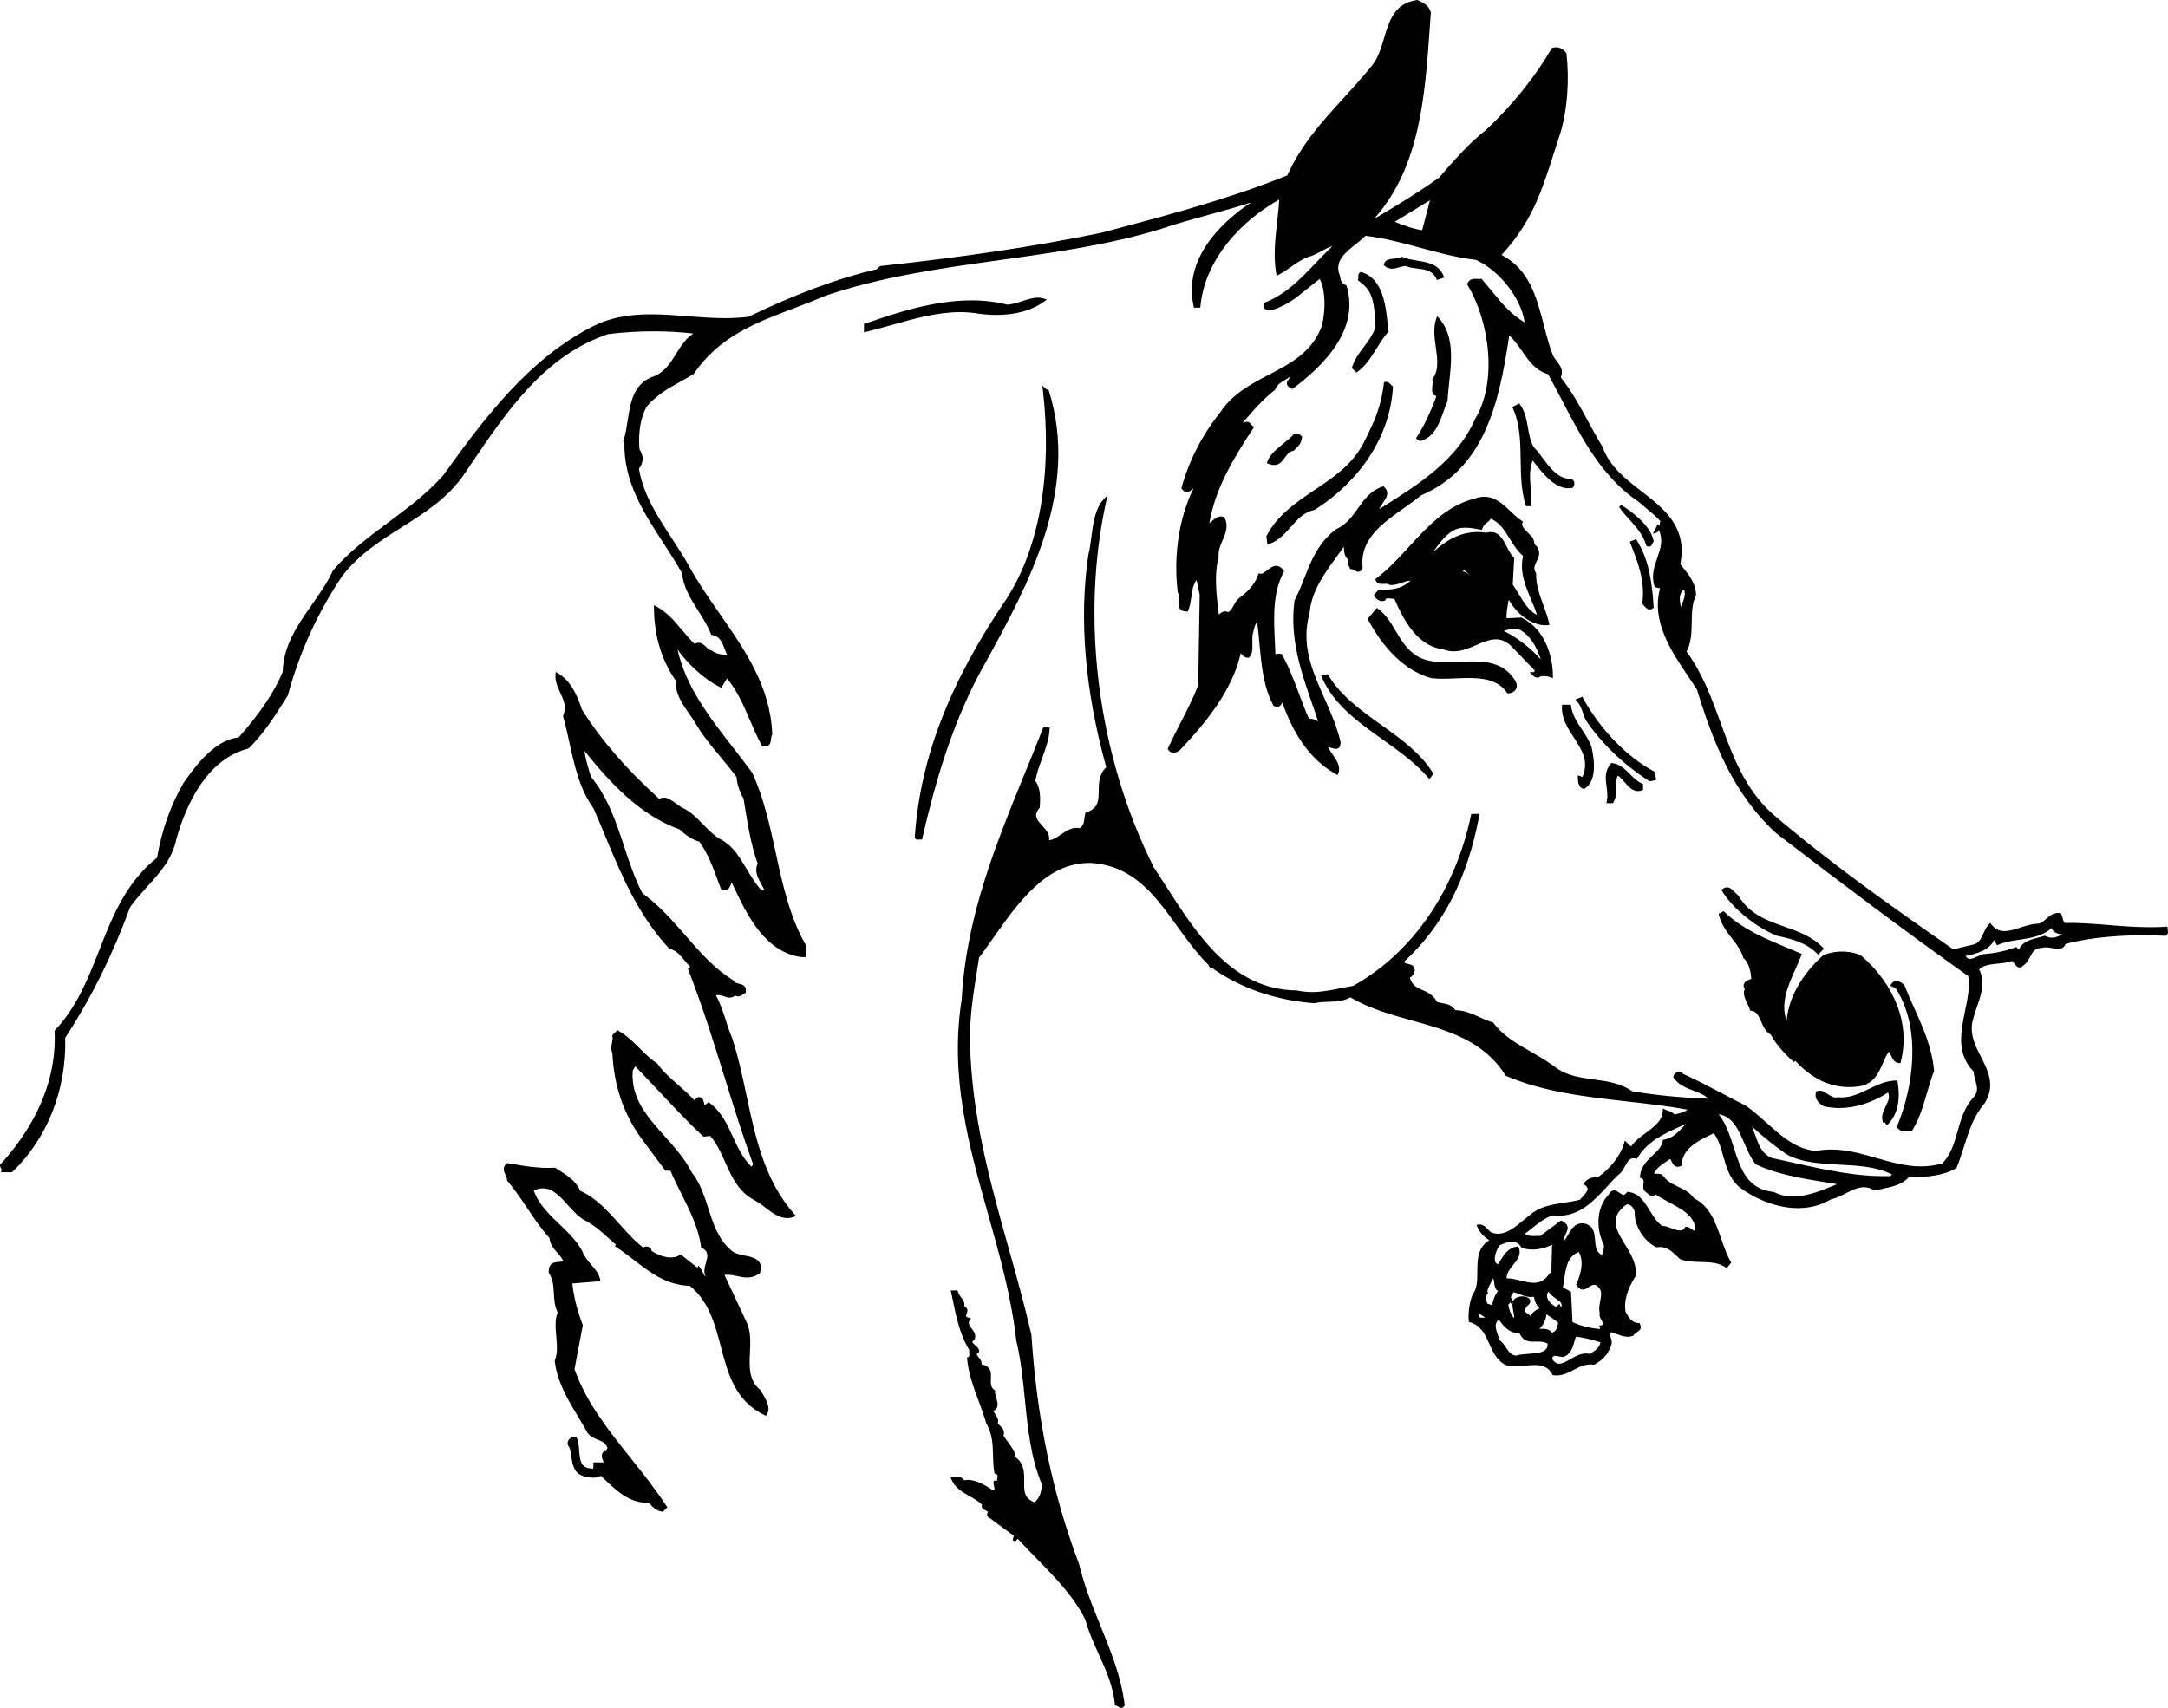 <?xml version="1.0" encoding="utf-8"?>
<!-- Generator: Adobe Illustrator 17.0.0, SVG Export Plug-In . SVG Version: 6.00 Build 0)  -->
<!DOCTYPE svg PUBLIC "-//W3C//DTD SVG 1.1//EN" "http://www.w3.org/Graphics/SVG/1.1/DTD/svg11.dtd">
<svg version="1.1" id="Layer_1" xmlns="http://www.w3.org/2000/svg" xmlns:xlink="http://www.w3.org/1999/xlink" x="0px" y="0px"
	 width="216.3px" height="170.435px" viewBox="0 0 216.3 170.435" enable-background="new 0 0 216.3 170.435" xml:space="preserve">
<path d="M216.268,92.743c-0.009-0.043-0.018-0.088-0.018-0.112v-0.159l-0.159,0.01c-0.519,0.03-1.035,0.046-1.579,0.046
	c-1.466,0-2.842-0.113-4.172-0.222c-1.471-0.12-2.85-0.23-4.333-0.205c-0.118-0.083-0.174-0.296-0.228-0.503
	c-0.035-0.136-0.071-0.276-0.129-0.394l-0.035-0.07l-0.076-0.012c-0.622-0.097-1.025,0.26-1.382,0.569
	c-0.271,0.235-0.527,0.458-0.835,0.486c-0.554,0-1.146,0.191-1.719,0.377c-0.552,0.178-1.121,0.362-1.627,0.362
	c-0.55,0-0.962-0.215-1.299-0.677l-0.097-0.133l-0.123,0.107c-0.244,0.213-0.39,0.536-0.544,0.878
	c-0.259,0.574-0.503,1.117-1.208,1.207l-1.823,0.437c-6.014-4.155-12.354-8.664-18.002-13.485c-2.81-2.512-4.024-5.848-5.199-9.073
	c-0.89-2.444-1.811-4.971-3.417-7.155c0.483-0.885,0.503-1.936,0.521-2.953c0.018-0.965,0.034-1.877,0.417-2.643l0.018-0.036
	l-0.003-0.039c-0.063-1.163-0.662-1.908-1.241-2.628c-0.112-0.14-0.225-0.279-0.334-0.422c0.736-3.706-1.601-5.517-3.861-7.268
	c-1.575-1.22-3.204-2.481-3.886-4.421c-0.503-0.821-0.967-1.676-1.416-2.502c-0.816-1.503-1.66-3.056-2.768-4.466
	c0.328-0.657-0.05-1.152-0.385-1.592c-0.157-0.205-0.32-0.419-0.409-0.641c-0.361-0.925-0.627-1.956-0.884-2.953
	c-0.707-2.742-1.437-5.574-4.225-7.019c3.023-3.271,3.997-6.324,5.225-10.174c0.204-0.641,0.414-1.3,0.643-1.987
	c0.69-2.292,0.919-5.254,0.611-7.925l-0.005-0.042l-0.026-0.034c-0.288-0.363-0.675-0.681-1.364-0.507l-0.063,0.015l-0.031,0.056
	c-1.599,2.785-3.924,5.672-6.537,8.123c-1.679,1.296-3.22,3.069-4.685,4.76c-2.005,1.432-3.979,2.646-6.315,4.019l-0.046-0.045
	c4.464-5.112,4.957-12.151,5.435-18.959c0.034-0.482,0.067-0.963,0.103-1.441l0.002-0.021l-0.005-0.021
	c-0.15-0.685-0.709-0.955-1.157-1.171L141.42,0l-0.046,0.006c-2.243,0.294-2.776,2.084-3.292,3.815
	c-0.312,1.048-0.635,2.131-1.339,2.893c-0.887,1.086-1.809,2.098-2.699,3.075c-2.168,2.379-4.217,4.627-5.613,7.715
	c-5.833,2.356-12.096,4.015-18.154,5.62l-0.364,0.097c-6.347,1.322-13.771,2.44-22.067,3.324l-0.054,0.006l-0.307,0.31
	c-3.9,0.913-7.978,2.424-12.823,4.753c-0.718,0.09-1.477,0.134-2.319,0.134c-1.254,0-2.522-0.099-3.749-0.194
	c-1.2-0.093-2.441-0.19-3.642-0.19c-2.404,0-4.221,0.384-5.891,1.246c-6.169,3.158-10.555,8.835-14.861,14.854
	c-1.661,1.844-3.583,3.272-5.441,4.655c-1.917,1.425-3.899,2.899-5.527,4.798l-0.023,0.035c-0.529,1.164-1.312,2.282-2.069,3.363
	c-1.414,2.017-2.875,4.102-2.933,6.725c-0.813,1.989-2.208,4.07-4.385,6.542c-2.243,0.252-4.035,2.423-5.5,4.529
	c-1.302,2.24-2.171,4.688-2.654,7.479c-3.119,2.483-4.461,5.904-5.76,9.213c-1.095,2.79-2.228,5.676-4.421,8.007l-0.043,0.046
	l0.003,0.063c0.256,5.821-2.798,10.432-5.405,13.274L0,116.238v0.059c0,0.146,0.065,0.248,0.113,0.323
	c0.054,0.085,0.064,0.108,0.047,0.161l-0.064,0.197h1.098l0.044-0.042c3.491-3.341,5.408-8.214,5.265-13.374
	c2.602-3.981,4.723-8.252,6.484-13.054c0.567-0.776,1.171-1.443,1.755-2.088c1.26-1.391,2.45-2.704,2.869-4.747
	c1-3.504,3.052-7.904,7.152-8.969l0.04-0.011l0.029-0.028c1.496-1.496,2.465-3.023,3.492-4.641l0.384-0.604l0.019-0.042
	c1.135-4.239,2.96-8.243,5.418-11.894c1.655-2.16,3.848-3.546,5.968-4.886c2.291-1.447,4.659-2.944,6.286-5.405l0.565-0.833
	c3.623-5.349,7.37-10.88,13.694-13.016c1.499-0.187,3.046-0.281,4.595-0.281c1.378,0,2.691,0.075,3.913,0.223
	c-0.756,0.494-1.227,1.25-1.685,1.985c-0.542,0.87-1.103,1.77-2.121,2.244c-2.151,0.639-2.455,2.604-2.748,4.503
	c-0.104,0.67-0.201,1.304-0.378,1.871l-0.061,0.195h0.126c-0.113,3.941,1.904,7.047,3.856,10.052
	c0.647,0.998,1.317,2.029,1.897,3.074c0.105,1.359,0.866,2.563,1.602,3.728c0.472,0.747,0.96,1.519,1.279,2.332l0.03,0.078
	l0.083,0.015c0.779,0.138,0.998,0.717,1.251,1.389c0.08,0.213,0.162,0.431,0.267,0.636c-0.111-0.021-0.227-0.036-0.345-0.053
	c-0.419-0.057-0.853-0.115-1.198-0.417l-0.069-0.045l-0.069,0.012c-0.098,0-0.238-0.138-0.373-0.271
	c-0.214-0.211-0.48-0.473-0.841-0.473c-0.127,0-0.258,0.033-0.388,0.1c-0.447-0.434-0.843-0.905-1.227-1.361
	c-0.765-0.91-1.486-1.771-2.58-2.367l-0.223-0.121v0.253c0,2.752,0.757,5.275,2.189,7.302c-0.102,1.25,0.633,2.299,1.343,3.313
	c0.17,0.244,0.341,0.487,0.496,0.727c0.762,1.335,1.653,2.406,2.597,3.54c0.536,0.646,1.091,1.312,1.618,2.03
	c0.015,0.609,0.297,1.486,0.685,2.121c0.049,0.289,0.096,0.578,0.143,0.866c0.31,1.906,0.631,3.877,1.275,5.646
	c-0.376,0.729,0.048,1.492,0.424,2.168c0.094,0.17,0.185,0.333,0.263,0.492h-0.308c-0.595-0.639-1.053-1.409-1.497-2.153
	c-0.666-1.119-1.296-2.177-2.361-2.822c-0.728-0.328-1.351-0.971-1.954-1.592c-0.624-0.644-1.271-1.309-2.049-1.659
	c-0.206-0.103-0.428-0.266-0.643-0.425c-0.403-0.297-0.82-0.605-1.236-0.605c-0.16,0-0.311,0.047-0.447,0.138
	c-3.332-3.009-5.865-5.939-7.729-8.925c-0.476-1.432-1.097-2.862-2.41-3.636l-0.201-0.119l-0.024,0.232
	c-0.069,0.66,0.203,1.254,0.467,1.828c0.341,0.743,0.662,1.445,0.3,2.286l-0.021,0.049l0.015,0.052
	c0.226,0.799,0.409,1.634,0.604,2.518c0.518,2.352,1.052,4.783,2.428,6.652c0.399,0.91,0.785,1.841,1.158,2.741
	c1.607,3.873,3.269,7.879,6.354,11.213l0.029,0.032l0.042,0.012c0.683,0.182,1.051,0.633,1.44,1.111
	c0.191,0.235,0.389,0.478,0.63,0.699l-0.245,0.184l0.042,0.106c1.375,3.499,2.517,7.177,3.621,10.733
	c0.889,2.863,1.808,5.822,2.845,8.678c-0.031,0.04-0.056,0.084-0.078,0.126c-0.019,0.034-0.053,0.098-0.073,0.105
	c-0.004,0-0.016-0.001-0.039-0.01c-0.88-0.889-1.364-1.951-1.832-2.979c-0.549-1.206-1.116-2.453-2.322-3.367l-0.093-0.071
	l-0.381,0.305c-0.038-0.053-0.06-0.14-0.084-0.256c-0.051-0.232-0.135-0.602-0.611-0.535l-0.051,0.006l-0.299,0.297
	c-0.429-0.498-0.987-0.987-1.576-1.503c-0.783-0.686-1.593-1.395-2.089-2.139l-0.047-0.045c-0.622-0.38-1.159-0.919-1.729-1.489
	c-0.645-0.645-1.311-1.313-2.134-1.765l-0.099-0.054l-0.523,0.521l0.029,0.088c0.053,0.16,0.008,0.38-0.039,0.613
	c-0.067,0.332-0.143,0.707,0.033,1.047c0.158,3.249,1.057,5.932,2.826,8.44l2.465,3.312h0.504c0.336,0.805,0.733,1.596,1.118,2.362
	c0.826,1.648,1.682,3.352,1.935,5.222l0.01,0.074l0.066,0.037c0.721,0.396,0.585,0.877,0.413,1.485
	c-0.125,0.442-0.264,0.937-0.021,1.406c-0.12-0.084-0.223-0.288-0.323-0.487c-0.079-0.154-0.16-0.315-0.259-0.438l-0.146-0.183
	l-0.099,0.197c-0.264-0.205-0.482-0.378-0.701-0.549c-0.272-0.215-0.543-0.428-0.894-0.7l-0.083-0.065l-0.09,0.057
	c-0.689,0.438-1.792,0.267-2.8-0.409c-0.061-0.431-0.563-0.562-0.841-0.34c-0.807-0.601-1.555-1.435-2.345-2.316
	c-1.189-1.325-2.418-2.695-3.947-3.347c-0.363-0.931-1.277-1.52-2.086-2.041c-0.125-0.081-0.249-0.16-0.369-0.24l-0.041-0.027
	l-0.049,0.002c-1.636,0.081-2.914-0.146-4.61-0.442l-0.11-0.02l-0.052,0.039c-0.488,0.365-0.294,0.793-0.139,1.137
	c0.079,0.176,0.154,0.341,0.154,0.496v0.055l0.035,0.042c0.737,0.876,1.368,1.814,1.979,2.722c0.683,1.016,1.388,2.065,2.226,2.992
	c0.063,0.657,0.429,1.071,0.784,1.473c0.238,0.27,0.466,0.526,0.603,0.852c-0.145,0.029-0.289,0.04-0.431,0.051
	c-0.509,0.04-1.036,0.081-1.036,1.038v0.044l0.024,0.037c0.416,0.646,0.453,1.311,0.492,2.015c0.034,0.623,0.069,1.268,0.378,1.917
	c-0.285,0.702-0.21,1.562-0.138,2.393c0.073,0.835,0.148,1.697-0.141,2.384l-0.015,0.037l0.004,0.039
	c0.237,2.056,1.299,3.827,2.325,5.54c0.316,0.527,0.643,1.073,0.959,1.646c0.322,0.391,0.693,0.537,1.021,0.666
	c0.389,0.152,0.727,0.285,0.959,0.79c-0.065,0.084-0.093,0.185-0.115,0.264c-0.012,0.039-0.028,0.099-0.03,0.106
	c-0.007,0-0.029-0.002-0.074-0.021L60.3,144.78l-0.07,0.07c-0.316,0.316-0.174,0.653-0.068,0.899
	c0.027,0.065,0.055,0.129,0.073,0.189h-1.033l0.003,0.248c0.004,0.11,0.011,0.316-0.044,0.373c-0.006,0.006-0.013,0.036-0.137-0.008
	l-0.042-0.008c-1.071-0.043-1.134-0.903-1.2-1.814c-0.036-0.489-0.069-0.951-0.265-1.285l-0.044-0.075h-0.086
	c-0.314,0-0.609,0.182-0.717,0.44c-0.087,0.212-0.039,0.438,0.132,0.623c0.104,0.282,0.154,0.615,0.203,0.938
	c0.12,0.803,0.245,1.633,1.175,1.924c0.252,0.071,0.629,0.166,1.002,0.166c0.305,0,0.561-0.064,0.763-0.192
	c0.093,0.089,0.188,0.179,0.281,0.27c1.227,1.177,2.617,2.528,4.504,2.412c0.339,0.401,0.75,0.817,1.331,0.901l0.074,0.011
	l0.442-0.44l-0.066-0.102c-1.081-1.677-2.353-3.267-3.581-4.805c-2.188-2.738-4.45-5.568-5.613-8.888l0.823-4.347l0.008-0.043
	l-0.016-0.04c-0.535-1.376-0.883-2.761-1.034-4.116l2.815-0.228l-0.036-0.167c-0.128-0.601-0.527-1.062-0.913-1.508
	c-0.325-0.376-0.662-0.765-0.837-1.251c-0.516-1.031-1.422-1.902-2.297-2.745c-1.05-1.01-2.134-2.053-2.572-3.385
	c0.315-0.143,0.611-0.212,0.901-0.212c0.994,0,1.732,0.823,2.515,1.693c0.569,0.635,1.158,1.291,1.85,1.594
	c0.863,0.486,1.519,1.079,2.213,1.707c0.229,0.208,0.46,0.416,0.698,0.62l-0.084,0.167l0.112,0.073
	c0.614,0.403,1.198,0.852,1.763,1.286c1.683,1.294,3.272,2.518,5.6,2.592c1.913,1.567,2.516,3.869,3.099,6.095
	c0.695,2.657,1.415,5.403,4.378,6.822l0.117,0.056l0.072-0.108c0.441-0.66-0.037-1.469-0.422-2.118
	c-0.063-0.105-0.123-0.208-0.178-0.306l-0.035-0.043c-1.168-0.959-1.104-2.307-1.037-3.732c0.05-1.053,0.102-2.141-0.361-3.098
	l-2.185-4.661c0.401-0.054,0.846,0.031,1.257,0.12c0.322,0.069,0.656,0.142,0.997,0.142c0.459,0,0.854-0.129,1.244-0.403l0.042-0.03
	l0.016-0.051c0.123-0.421,0.106-0.751-0.049-1.012c-0.264-0.44-0.853-0.563-1.477-0.693c-0.498-0.104-1.013-0.213-1.32-0.493
	c-1.315-1.109-1.8-2.614-2.313-4.207c-0.402-1.249-0.818-2.542-1.656-3.609c-0.696-1.364-1.727-2.517-2.724-3.632
	c-1.739-1.943-3.382-3.78-3.163-6.535l0.258-0.412c0.702,0.729,1.418,1.491,2.137,2.257c1.543,1.645,3.14,3.345,4.615,4.719
	l0.051,0.046l0.672-0.073c0.672,0.779,1.096,1.729,1.506,2.648c0.654,1.467,1.331,2.984,3.02,3.827
	c0.328,0.185,0.655,0.435,0.971,0.676c0.674,0.515,1.37,1.047,2.183,1.047c0.225,0,0.452-0.042,0.675-0.124l0.207-0.076
	l-0.146-0.164c-2.984-3.346-3.904-7.668-4.793-11.848c-0.41-1.924-0.833-3.913-1.456-5.805c-0.233-0.554-0.425-1.141-0.609-1.709
	c-0.275-0.846-0.559-1.719-0.987-2.487c0.232-0.104,0.496-0.025,0.773,0.074c0.19,0.067,0.388,0.138,0.592,0.138
	c0.206,0,0.389-0.071,0.555-0.216c0.258,0.19,0.502,0.075,0.697-0.063c0.079-0.057,0.162-0.114,0.259-0.152l0.078-0.031l0.015-0.084
	c0.109-0.656-0.342-0.765-0.672-0.845c-0.233-0.057-0.454-0.109-0.553-0.307l-0.019-0.038l-0.037-0.022
	c-1.814-1.104-3.216-2.709-4.7-4.408c-1.305-1.493-2.654-3.037-4.335-4.26c-0.765-1.478-1.298-3.09-1.812-4.65
	c-0.794-2.405-1.616-4.893-3.309-6.965l-0.061-0.195c-0.237-0.759-0.501-1.603-0.583-2.376c2.571,3.186,5.443,6.354,9.498,7.839
	c0.59,0.583,1.332,1.042,1.957,1.212c0.846,1.163,1.348,2.53,1.834,3.854c0.103,0.28,0.205,0.559,0.309,0.832l0.023,0.062
	l0.062,0.024c0.121,0.048,0.227,0.071,0.324,0.071c0.365,0,0.49-0.323,0.582-0.56c0.03-0.077,0.06-0.152,0.093-0.216l0.143,0.303
	c1.313,2.799,3.111,6.631,6.777,7.142h0.529v-1.098L80.43,94.37c-1.637-2.824-2.351-6.116-3.041-9.3
	c-0.58-2.673-1.18-5.437-2.338-7.954c-0.608-0.832-1.249-1.657-1.868-2.455c-2.441-3.145-4.755-6.126-5.589-9.849
	c1.037,1.486,2.801,3.068,4.249,3.757l0.122,0.058l0.567-0.922c1.03,1.227,1.683,2.746,2.314,4.218
	c0.359,0.836,0.729,1.7,1.161,2.482l0.035,0.063l0.07,0.013c0.072,0.014,0.138,0.02,0.195,0.02c0.54,0,0.593-0.473,0.628-0.785
	c0.016-0.142,0.032-0.287,0.08-0.352l0.031-0.042l-0.001-0.053c-0.16-4.724-2.756-8.454-5.266-12.062
	c-1.044-1.501-2.124-3.054-2.995-4.64c-0.522-0.955-1.145-1.908-1.747-2.829c-1.405-2.149-2.858-4.372-3.292-6.963
	c0.471-0.587,0.495-1.311,0.063-1.913c-0.097-0.967-0.122-2.776,0.724-4.308c0.993-1.156,2.217-1.838,3.399-2.496
	c0.414-0.231,0.843-0.47,1.255-0.725l0.045-0.043c2.527-3.702,6.133-5.069,9.95-6.516c1.011-0.383,2.056-0.78,3.054-1.215
	c5.575-1.937,11.688-2.791,17.599-3.616c5.371-0.75,10.926-1.526,16.051-3.114c1.545-0.527,3.156-0.968,4.716-1.395
	c1.394-0.382,2.829-0.774,4.226-1.231c-2.133,1.395-6.928,5.183-5.732,10.382l0.027,0.116h0.632l0.013-0.136
	c0.467-4.886,4.32-8.672,7.855-10.644c-0.035,0.7-0.116,1.432-0.202,2.202c-0.193,1.731-0.393,3.521-0.086,5.203l0.037,0.203
	l0.181-0.097c0.473-0.252,0.867-0.53,1.249-0.798c0.546-0.385,1.062-0.748,1.739-1.002c0.442-0.103,0.868-0.335,1.279-0.561
	c0.379-0.208,0.744-0.407,1.109-0.506c-0.585,0.554-1.132,1.127-1.663,1.684c-1.518,1.592-2.951,3.096-5.05,3.936l-0.049,0.019
	l-0.025,0.045c-0.107,0.187-0.125,0.343-0.053,0.467c0.109,0.188,0.373,0.214,0.616,0.214l0.247-0.004l0.048-0.007
	c0.944-0.316,1.801-0.794,2.615-1.461l2.055-1.627c0.636,1.254,0.559,3.3,0.208,4.708c-0.977,2.604-3.061,3.694-5.268,4.85
	c-1.787,0.935-3.635,1.902-4.841,3.73c-1.82,2.274-3.126,4.812-3.883,7.54l-0.02,0.071l0.044,0.059
	c0.164,0.219,0.321,0.321,0.497,0.321c0.188,0,0.343-0.121,0.506-0.249c0.054-0.042,0.108-0.085,0.166-0.125
	c-1.435,2.892-2.022,6.71-1.577,10.341l0.016,0.049c0.125,0.25,0.107,0.55,0.09,0.84c-0.02,0.326-0.039,0.635,0.159,0.846
	c0.133,0.141,0.343,0.21,0.64,0.21h0.099l0.039-0.091c0.184-0.427,0.249-0.898,0.312-1.354c0.086-0.623,0.168-1.216,0.526-1.703
	l0.313,1.482l-0.151,9.048c-0.504,1.278-1.16,2.558-1.795,3.795c-0.409,0.798-0.833,1.623-1.216,2.449l-0.031,0.065l0.032,0.065
	c0.111,0.222,0.302,0.344,0.538,0.344c0.263,0,0.534-0.153,0.689-0.308c2.515-2.661,5.184-5.877,6.029-9.635
	c0.015,0.018,0.029,0.036,0.044,0.055c0.152,0.188,0.324,0.4,0.697,0.4h0.063l0.044-0.044c0.344-0.345,0.328-0.907,0.313-1.451
	c-0.011-0.391-0.022-0.794,0.108-1.131c0.049-0.347,0.17-0.678,0.362-0.988c0.099,0.724,0.167,1.47,0.233,2.194
	c0.198,2.147,0.403,4.369,1.392,6.182l0.027,0.049l0.052,0.02c0.106,0.04,0.2,0.059,0.288,0.059c0.302,0,0.436-0.214,0.518-0.428
	c1.236,3.505,2.997,5.852,5.377,7.164l0.146,0.081l0.064-0.155c0.279-0.672-0.171-1.331-0.568-1.912
	c-0.168-0.246-0.328-0.481-0.433-0.706c0.087,0.003,0.205,0.038,0.32,0.071c0.146,0.043,0.299,0.088,0.439,0.088
	c0.219,0,0.479-0.108,0.475-0.654c-0.341-1.521-0.985-2.976-1.609-4.383c-1.22-2.752-2.371-5.351-1.488-8.503
	c0.181-2.178,1.482-3.958,2.741-5.68c0.229-0.313,0.456-0.624,0.678-0.938c0.009,0.071,0.015,0.146,0.02,0.223
	c0.024,0.345,0.054,0.765,0.43,1.052c-0.146,0.264-0.009,0.525,0.079,0.692c0.028,0.054,0.056,0.104,0.071,0.151l0.034,0.103h0.108
	c0.094,0,0.207,0.063,0.317,0.125c0.126,0.071,0.256,0.144,0.394,0.144c0.182,0,0.32-0.123,0.411-0.366l0.013-0.033l-0.004-0.035
	c-0.286-2.81,1.962-4.396,4.136-5.93c0.607-0.428,1.182-0.833,1.693-1.26c6.293-2.691,7.781-9.063,8.8-15.953
	c0.518,0.452,0.917,1.028,1.305,1.587c0.654,0.944,1.33,1.92,2.568,2.267c0.475,0.85,0.942,1.749,1.396,2.618
	c1.972,3.786,4.01,7.7,7.677,10.144c0.258,0.231,0.517,0.446,0.771,0.658c0.479,0.397,0.934,0.775,1.36,1.24l-0.094,0.471
	c-0.006-0.006-0.013-0.012-0.019-0.019l-0.147-0.142l-0.479,0.963l0.344-0.115c0.169-0.057,0.216-0.191,0.244-0.272
	c0.001-0.001,0.001-0.002,0.002-0.003c0.463,1.021,0.16,1.894-0.16,2.816c-0.3,0.867-0.61,1.764-0.276,2.807l0.025,0.08l0.535,0.132
	c-0.902,3.298,1.115,6.281,2.898,8.918c0.268,0.395,0.531,0.784,0.781,1.169c1.564,5.139,3.606,10.429,7.909,14.348
	c6.748,5.178,12.592,9.586,19.16,14.256c0.173,1.081-0.066,2.247-0.321,3.48c-0.432,2.1-0.878,4.27,0.844,6.029
	c0.029,0.329,0.111,0.623,0.19,0.907c0.17,0.611,0.305,1.094-0.153,1.644c-0.929,0.968-1.28,2.206-1.62,3.403
	c-0.341,1.204-0.664,2.343-1.528,3.223c-0.69,0.203-1.39,0.303-2.134,0.303c-1.517,0-2.996-0.425-4.428-0.836
	c-1.451-0.416-2.951-0.848-4.51-0.848c-0.54,0-1.05,0.05-1.559,0.152c-1.997-0.213-3.414-1.483-4.915-2.827
	c-0.643-0.576-1.309-1.173-2.044-1.691c-0.75-0.376-1.515-0.778-2.254-1.168c-1.328-0.699-2.7-1.421-4.089-2.047v-0.07l-0.082-0.042
	c-0.087-0.044-0.174-0.066-0.261-0.066c-0.277,0-0.479,0.229-0.555,0.454l-0.023,0.069l0.041,0.062
	c0.491,0.737,1.255,1.025,1.994,1.305c0.559,0.211,1.091,0.412,1.449,0.796c-2.641-0.091-5.12-0.332-7.569-0.737
	c-1.14-0.813-2.503-0.999-3.821-1.179c-1.256-0.172-2.554-0.35-3.631-1.066c-0.809-0.636-1.712-1.155-2.586-1.657
	c-1.464-0.842-2.847-1.637-3.815-2.928l-0.03-0.04l-0.048-0.015c-0.449-0.131-0.881-0.325-1.299-0.513
	c-0.745-0.335-1.516-0.681-2.43-0.702c-0.309-0.525-0.833-0.614-1.298-0.694c-0.18-0.03-0.35-0.059-0.503-0.109
	c-0.41-0.746-0.975-0.989-1.475-1.205c-0.541-0.234-1.012-0.438-1.249-1.232c0.233-0.121,0.41-0.336,0.467-0.576
	c0.053-0.225-0.006-0.443-0.179-0.615c-0.143-0.105-0.307-0.143-0.452-0.175c-0.176-0.04-0.321-0.072-0.427-0.206
	c3.931-3.631,6.319-8.271,7.514-14.593l0.034-0.179h-0.83l-0.024,0.12c-1.582,7.564-5.872,13.777-11.775,17.05
	c-0.477,0.074-0.932,0.166-1.373,0.255c-0.914,0.184-1.777,0.356-2.712,0.356c-0.512,0-1.005-0.052-1.534-0.162
	c-6.399-0.066-9.915-5.541-13.018-10.371c-0.413-0.644-0.82-1.277-1.217-1.87c-5.602-11.126-7.378-24.826-4.753-36.649l0.118-0.533
	l-0.374,0.398c-0.865,0.92-1.057,2.374-1.242,3.781c-0.085,0.642-0.164,1.247-0.307,1.82c-0.933,6.385-0.329,13.498,1.792,21.145
	c-0.732,0.717-0.743,1.588-0.752,2.359c-0.011,0.972-0.02,1.738-1.245,2.16L108.3,81.1l-0.021,0.075
	c-0.043,0.153-0.063,0.315-0.082,0.473c-0.047,0.389-0.092,0.756-0.478,0.997c-0.104-0.021-0.21-0.031-0.313-0.031
	c-0.589,0-1.069,0.33-1.533,0.649c-0.395,0.271-0.771,0.529-1.198,0.588c0.068-0.644-0.349-1.093-0.721-1.492
	c-0.493-0.531-0.883-0.95-0.252-1.729l0.028-0.036l0.004-0.046c0.073-0.877,0.086-1.959-0.442-2.625
	c0.137-0.771,0.413-1.527,0.682-2.26c0.345-0.945,0.702-1.922,0.745-2.909l0.006-0.157h-0.638l-0.037,0.096
	c-0.582,1.488-1.197,2.992-1.792,4.447c-2.885,7.059-5.867,14.358-6.308,22.577c-1.231,7.724,0.734,14.706,2.635,21.459
	c1.145,4.066,2.328,8.271,2.813,12.626c0.456,1.885,0.658,3.906,0.854,5.86c0.288,2.886,0.587,5.87,1.71,8.497
	c-0.072,0.756-0.205,1.229-0.72,1.769c-1.089-0.38-1.077-1.177-1.063-2.097c0.012-0.833,0.025-1.775-0.866-2.425
	c-0.033-0.543-0.406-1.043-0.768-1.527c-0.146-0.196-0.297-0.398-0.425-0.603c0.169-0.544-0.151-0.831-0.462-1.109
	c-0.04-0.036-0.081-0.073-0.122-0.111c0.149-0.347-0.077-0.686-0.262-0.963c-0.065-0.099-0.129-0.193-0.177-0.285
	c0.256-0.118,0.399-0.306,0.429-0.561c0.028-0.245-0.055-0.514-0.135-0.773c-0.068-0.223-0.139-0.453-0.118-0.621l0.011-0.089
	l-0.073-0.052c-0.39-0.279-0.371-0.696-0.352-1.139c0.025-0.578,0.055-1.228-0.941-1.426c0.069-0.265-0.128-0.51-0.269-0.684
	c-0.099-0.122-0.211-0.261-0.195-0.347c0.011-0.063,0.092-0.122,0.158-0.162l0.073-0.044v-0.085c0-0.249-0.214-0.437-0.402-0.602
	c-0.121-0.106-0.272-0.239-0.267-0.319c0.003-0.043,0.058-0.103,0.149-0.164l0.033-0.022l0.019-0.035
	c0.223-0.447-0.052-0.813-0.273-1.107c-0.258-0.343-0.395-0.552-0.191-0.841l0.128-0.183l-0.217-0.05
	c-0.204-0.047-0.255-0.105-0.268-0.128c-0.028-0.053,0.01-0.158,0.046-0.261c0.055-0.15,0.122-0.339,0.035-0.519
	c-0.049-0.101-0.139-0.182-0.271-0.245c0.072-0.368-0.136-0.646-0.321-0.894c-0.131-0.174-0.266-0.354-0.318-0.566l-0.028-0.114
	h-0.681l0.157,0.763c0.349,1.717,0.744,3.66,1.684,5.165c-0.016,0.104-0.008,0.213,0,0.317c0.02,0.262,0.014,0.365-0.124,0.42
	l-0.104,0.042l0.011,0.112c0.149,1.493,0.658,2.869,1.149,4.199c0.263,0.709,0.534,1.442,0.758,2.212
	c0.629,1.112,0.654,2.109,0.681,3.165c0.014,0.563,0.029,1.146,0.133,1.777l0.015,0.086l0.081,0.03
	c0.268,0.101,0.246,0.215,0.204,0.442c-0.015,0.079-0.03,0.163-0.029,0.248h-0.318l-0.024,0.121
	c-0.032,0.163,0.01,0.325,0.047,0.468c0.032,0.123,0.063,0.24,0.028,0.3c-0.019,0.031-0.063,0.059-0.129,0.082
	c-0.828-0.548-1.699-1.045-2.497-1.045c-0.137,0-0.269,0.015-0.395,0.045c-0.192-0.353-0.584-0.353-0.805-0.353l-0.557,0.005
	l0.08,0.205c0.343,0.882,1.105,1.314,1.844,1.732c0.426,0.241,0.865,0.49,1.221,0.824c-0.1,0.354,0.168,0.488,0.333,0.571
	c0.107,0.054,0.203,0.102,0.262,0.185c-0.073,0.1-0.095,0.237-0.068,0.347s0.1,0.187,0.193,0.21l2.458,1.806l-0.124,0.429
	l0.251,0.148l0.268-0.269c0.589,0.638,1.198,1.262,1.79,1.866c1.942,1.986,3.777,3.862,4.949,6.197
	c0.313,1.188,0.826,2.316,1.321,3.407c0.712,1.566,1.448,3.187,1.626,5.039l0.013,0.136h0.137c0.032,0,0.102,0.049,0.152,0.085
	c0.094,0.065,0.199,0.141,0.327,0.141c0.129,0,0.239-0.075,0.328-0.223l0.026-0.044l-0.006-0.052
	c-0.344-2.79-1.406-5.403-2.433-7.931c-0.794-1.954-1.614-3.975-2.111-6.095c-2.648-6.981-4.204-14.462-4.76-22.891
	c-0.66-2.891-1.471-5.78-2.254-8.574c-1.822-6.503-3.707-13.228-3.865-20.507c-0.064-2.529,0.3-4.801,0.685-7.205
	c0.071-0.445,0.143-0.895,0.213-1.352c0.459-0.604,0.919-1.258,1.406-1.948c2.479-3.516,5.287-7.499,9.554-7.499
	c0.126,0,0.254,0.003,0.379,0.01c4.134,0.356,6.22,3.247,8.428,6.308c0.97,1.343,1.972,2.729,3.167,3.904l-0.042,0.042l0.106,0.107
	l0.105,0.106l0.06-0.059c2.813,2.038,6.356,3.276,10.257,3.581l0.023,0.002l0.022-0.005c0.487-0.114,0.961-0.129,1.42-0.143
	c0.703-0.021,1.429-0.044,2.172-0.436c1.859,1.109,4.026,1.715,6.123,2.302c3.528,0.986,7.177,2.007,9.329,5.469l0.025,0.04
	l0.043,0.019c3.729,1.613,7.994,2.093,12.118,2.557c1.984,0.223,4.033,0.453,5.969,0.809c-0.253,0.24-0.664,0.339-1.035,0.428
	c-0.079,0.02-0.157,0.038-0.231,0.058c-0.222-0.239-0.472-0.32-0.695-0.393c-0.095-0.03-0.187-0.061-0.272-0.104l-0.208-0.104
	l-0.01,0.231c-0.042,0.996-0.854,1.594-1.713,2.226c-0.527,0.389-1.073,0.789-1.412,1.291c-0.128,0.046-0.213-0.068-0.336-0.212
	c-0.045-0.051-0.09-0.103-0.139-0.151l-0.183-0.182l-0.068,0.248c-0.344,1.236-1.443,2.643-2.685,3.438
	c-0.5-0.067-0.979,0.123-1.294,0.515l-0.103,0.128l0.137,0.091c0.181,0.12,0.275,0.242,0.291,0.372
	c0.029,0.256-0.245,0.55-0.488,0.809c-0.1,0.106-0.194,0.208-0.266,0.305c-0.49,0.129-1.019,0.209-1.53,0.287
	c-1.227,0.186-2.494,0.378-3.457,1.235c-0.232,0.171-0.462,0.361-0.705,0.563c-0.775,0.644-1.578,1.309-2.483,1.309
	c-0.18,0-0.36-0.026-0.539-0.08c-0.187-0.054-0.339-0.21-0.499-0.375c-0.232-0.239-0.5-0.517-0.919-0.464l-0.188,0.023l0.066,0.179
	c0.211,0.564,0.723,1.056,1.197,1.375c-1.178,0.698-1.183,1.988-1.187,3.134c-0.003,0.86-0.006,1.673-0.462,2.259
	c-0.3,0.677-0.472,1.84-0.391,2.647l0.01,0.102l0.099,0.028c1.101,0.314,1.506,1.21,1.935,2.159c0.355,0.784,0.722,1.595,1.53,2.07
	c0.292,0.117,0.627,0.171,1.053,0.171c0.321,0,0.656-0.031,0.981-0.062c0.317-0.029,0.646-0.061,0.953-0.061
	c0.901,0,1.433,0.28,1.775,0.938l0.034,0.067l0.075,0.012c0.105,0.017,0.214,0.025,0.321,0.025c0.614,0,1.157-0.28,1.682-0.551
	c0.612-0.316,1.25-0.639,2.004-0.532l0.05,0.007l0.044-0.023c0.857-0.468,1.338-1.018,1.654-1.888
	c0.117-0.272,0.04-0.532-0.027-0.761c-0.086-0.289-0.118-0.434,0.069-0.573c0.177,0.045,0.355,0.114,0.543,0.188
	c0.34,0.133,0.689,0.27,1.065,0.27c0.188,0,0.363-0.034,0.535-0.103l0.053-0.021l0.025-0.051c0.069-0.136,0.2-0.218,0.328-0.296
	c0.221-0.138,0.524-0.325,0.276-0.82l-0.041-0.083h-0.093c-0.648,0-0.986-0.574-1.292-1.11c-0.178-1.048,0.146-2.224,0.963-3.497
	l0.022-0.057c0.192-1.154-0.438-2.188-1.048-3.188c-0.872-1.428-1.624-2.66,0.127-3.958c0.384-0.156,0.772,0.357,0.85,0.705
	c-0.068,1.348,0.862,2.894,2.126,3.525l0.042,0.021l0.045-0.007c0.923-0.124,1.391,0.323,2.012,0.907
	c0.093,0.087,0.188,0.177,0.287,0.266l0.046,0.028c0.608,0.236,1.318,0.255,2.005,0.273c0.887,0.024,1.805,0.049,2.5,0.541
	l0.116,0.081l0.455-0.57l-0.053-0.089c-0.4-0.676-0.682-1.493-0.955-2.283c-0.551-1.597-1.12-3.247-2.702-4.033
	c-0.4-0.578-1.003-0.87-1.586-1.152c-0.584-0.282-1.136-0.549-1.496-1.088c-0.158-0.212-0.409-0.212-0.611-0.212
	c-0.14,0-0.241-0.002-0.312-0.039c0.27-0.559,0.859-0.942,1.432-1.313c0.064-0.042,0.128-0.083,0.191-0.125
	c0.042,0.057,0.084,0.146,0.123,0.226c0.113,0.234,0.268,0.556,0.621,0.556c0.097,0,0.199-0.024,0.312-0.075l0.085-0.037
	l0.004-0.094c0.065-1.623,1.648-2.389,2.92-3.004c0.099-0.047,0.195-0.094,0.289-0.14c0.476,0.642,0.694,1.425,0.926,2.253
	c0.3,1.07,0.609,2.176,1.521,3.044c1.744,1.364,3.965,2.18,5.94,2.18c1.214,0,2.316-0.293,3.279-0.87
	c0.521-0.108,1.013-0.36,1.488-0.604c0.615-0.315,1.196-0.612,1.816-0.612c0.353,0,0.688,0.097,1.024,0.296l0.053,0.031l0.06-0.015
	c0.24-0.06,0.486-0.111,0.732-0.162c0.978-0.203,1.987-0.412,2.63-1.191c0.206,0.012,0.435,0.019,0.679,0.019
	c0.964,0,2.769-0.113,4.018-0.876l0.042-0.025l0.019-0.045c0.287-0.694,0.517-1.419,0.738-2.119c0.497-1.566,0.966-3.046,2.05-4.287
	c1.094-1.77,0.354-3.221-0.36-4.625c-0.607-1.191-1.234-2.422-0.759-3.888c0.089-0.354,0.216-0.72,0.349-1.105
	c0.407-1.176,0.866-2.504,0.222-3.744c0.468-0.441,1.148-0.509,1.867-0.581c0.478-0.048,0.971-0.097,1.417-0.262
	c0.083,0.056,0.163,0.165,0.241,0.271c0.137,0.186,0.278,0.378,0.501,0.378c0.12,0,0.237-0.058,0.331-0.156
	c0.361-0.23,0.546-0.576,0.725-0.911c0.253-0.473,0.472-0.881,1.161-0.881l0.052-0.01c0.258-0.093,0.637-0.041,0.989,0.026
	c0.21,0.039,0.407,0.077,0.594,0.077c0.374,0,0.619-0.163,0.748-0.497c2.688-0.71,5.72-0.859,7.799-0.859
	c0.713,0,1.432,0.018,2.136,0.053l0.05,0.002l0.042-0.027C216.361,93.19,216.303,92.911,216.268,92.743z M205.816,93.238
	c-0.027,0.012-0.053,0.023-0.079,0.035c-0.348,0.154-0.676,0.301-1.028,0.301c-0.215,0-0.423-0.055-0.637-0.169l-0.057-0.03
	l-0.062,0.021c-0.181,0.061-0.38,0.111-0.585,0.164c-0.77,0.198-1.633,0.421-1.935,1.205l-0.268-0.268l-0.091,0.035
	c-0.962,0.37-2.017,0.596-3.156,0.674c-0.191,0.042-0.392,0.134-0.604,0.23c-0.271,0.124-0.55,0.252-0.775,0.252
	c-0.132,0-0.293-0.038-0.422-0.297c1.163-0.219,2.351-0.595,2.839-1.581l0.292,0.524l0.124-0.055
	c0.646-0.281,1.39-0.394,2.109-0.503c1.13-0.171,2.295-0.348,3.196-1.162C204.889,93.14,205.444,93.224,205.816,93.238z
	 M168.018,58.824c0.175,0.486,0.006,0.93-0.188,1.435c-0.039,0.105-0.08,0.212-0.118,0.32
	C167.55,59.885,167.471,59.216,168.018,58.824z M147.471,27.834c-0.085-0.007-0.178-0.014-0.271-0.014c-0.154,0-0.621,0-0.803,0.486
	l-0.025,0.069l0.038,0.062c2.151,3.516,3.051,9.631,0.745,13.399c-1.754,4.068-5.682,6.536-9.146,8.714l-0.407,0.258
	c0.08-0.208,0.224-0.412,0.365-0.611c0.337-0.477,0.719-1.017,0.133-1.603l-0.064-0.063l-0.087,0.026
	c-1.187,0.368-1.845,1.293-2.482,2.187c-0.572,0.803-1.164,1.633-2.174,2.071c-1.771,1.341-2.469,3.117-3.144,4.834
	c-0.293,0.746-0.596,1.518-0.983,2.246l-0.016,0.051c-0.503,3.764,0.673,7.146,1.809,10.418c0.194,0.559,0.38,1.093,0.555,1.623
	c-0.235-0.141-0.518-0.264-0.783-0.264c-0.047,0-0.093,0.004-0.137,0.011c-0.368-0.832-0.688-1.686-0.997-2.512
	c-0.487-1.301-0.992-2.646-1.68-3.886l-0.031-0.057l-0.063-0.016c-0.212-0.053-0.422-0.038-0.577,0.028
	c-0.014-0.412-0.033-0.824-0.052-1.234c-0.118-2.51-0.229-4.882,0.878-6.971l0.044-0.083l-0.056-0.076
	c-0.228-0.31-0.469-0.459-0.737-0.459c-0.322,0-0.605,0.218-0.879,0.428c-0.266,0.205-0.502,0.401-0.745,0.351l-0.133-0.026
	l-0.04,0.13c-0.311,1.014-1.21,1.834-1.919,2.35c-0.246,0.209-0.401,0.492-0.538,0.741c-0.161,0.295-0.303,0.552-0.548,0.645
	c-0.292-0.18-0.667-0.026-0.912,0.255l-0.021-0.165c-0.223-1.789-0.476-3.816-0.009-5.557l0.008-0.027l-0.003-0.027
	c-0.062-0.59,0.17-1.129,0.393-1.651c0.301-0.702,0.611-1.429,0.197-2.256l-0.026-0.053l-0.055-0.021
	c-0.091-0.034-0.185-0.051-0.277-0.051c-0.374,0-0.681,0.271-0.977,0.532c-0.063,0.055-0.123,0.108-0.183,0.159
	c0.586-3.501,2.407-6.489,4.383-9.491l0.067-0.103l-0.465-0.466l-0.051-0.033c-0.227-0.089-0.45-0.002-0.62,0.095
	c0.899-1.087,1.984-2.348,3.227-3.313l0.038-0.029l0.014-0.046c0.134-0.441,0.6-0.719,1.094-1.011
	c0.149-0.089,0.302-0.18,0.446-0.276c-0.036,0.055-0.081,0.113-0.133,0.18c-0.144,0.182-0.306,0.388-0.25,0.618
	c0.041,0.17,0.185,0.307,0.451,0.43l0.08,0.037l0.072-0.054c4.56-3.388,6.359-6.825,5.349-10.218l-0.023-0.079l-0.079-0.023
	c-0.438-0.125-0.501-0.501-0.574-0.936l-0.01-0.038c-0.583-1.372,0.542-2.268,1.629-3.135c0.345-0.275,0.672-0.537,0.935-0.806
	c1.89,0.229,3.703,0.721,5.458,1.196c1.784,0.483,3.629,0.982,5.561,1.211c2.359,1.051,4.555,3.899,4.854,6.236
	c-1.372-0.806-2.274-1.907-3.312-3.171c-0.299-0.365-0.605-0.739-0.934-1.117l-0.065-0.075l-0.095,0.031
	C147.697,27.84,147.59,27.843,147.471,27.834z M139.154,22.132l3.515-2.147l-0.781,2.989
	C140.938,22.827,139.994,22.477,139.154,22.132z M175.123,113.292c-0.103-0.29-0.206-0.584-0.332-0.869
	c1.222,1.107,2.35,2.007,3.506,2.796c1.508,0.812,3.401,0.909,5.233,1.002c1.804,0.093,3.669,0.188,5.186,0.957l0.037,0.037
	c-0.022,0.021-0.043,0.043-0.063,0.063c-0.027,0.03-0.056,0.061-0.082,0.08c-3.233,0.112-6.546-0.624-9.731-1.341
	c-0.716-0.161-1.429-0.321-2.111-0.463C175.767,115.121,175.454,114.232,175.123,113.292z M174.043,114.108
	c0.317,0.732,0.646,1.49,1.111,2.057l0.053,0.041c2.087,0.982,4.507,1.378,6.848,1.761c0.408,0.066,0.816,0.134,1.224,0.203
	c-0.03,0.013-0.061,0.025-0.091,0.038c-1.324,0.555-2.825,1.184-4.285,1.184c-0.7,0-1.322-0.142-1.902-0.432l-0.052-0.015
	c-2.638-0.271-3.287-2.295-3.974-4.436c-0.378-1.176-0.767-2.388-1.507-3.321C172.874,111.416,173.442,112.726,174.043,114.108z
	 M163.724,117.573c0.289,0.105,0.283,0.25,0.243,0.565c-0.038,0.291-0.089,0.687,0.389,0.925c0.228,0.307,0.635,0.385,0.818,0.132
	c0.395,0.273,0.849,0.516,1.323,0.77c1.317,0.704,2.679,1.431,2.653,2.863c-0.005,0-0.011,0.001-0.017,0.001
	c-0.13,0-0.249-0.087-0.375-0.179c-0.146-0.105-0.311-0.226-0.522-0.226h-0.086l-0.044,0.075c-0.118,0.203-0.274,0.294-0.505,0.294
	c-0.257,0-0.565-0.115-0.863-0.228c-0.32-0.12-0.637-0.245-0.884-0.222c-0.517-0.334-0.886-0.937-1.244-1.519
	c-0.538-0.878-1.096-1.785-2.185-1.881l-0.087-0.008l-0.05,0.072c-0.158,0.229-0.271,0.229-0.308,0.229
	c-0.12,0-0.263-0.102-0.401-0.199c-0.168-0.12-0.342-0.244-0.542-0.244c-0.216,0-0.399,0.143-0.561,0.437
	c-1.323,1.423-1.171,3.584-0.477,4.97c0.086,0.301-0.062,0.773-0.233,1.201v-0.187l-0.067-0.045
	c-0.477-0.318-0.517-0.853-0.56-1.418c-0.048-0.635-0.103-1.354-0.928-1.628c-0.128-0.028-0.252-0.043-0.367-0.043
	c-0.741,0-1.078,0.587-1.376,1.104c-0.133,0.231-0.26,0.453-0.416,0.628c-0.04-0.244,0.065-0.468,0.177-0.701
	c0.184-0.388,0.413-0.871-0.401-1.278l-0.083-0.042l-2.078,1.539c-0.109,0.001-0.219,0.005-0.327,0.01
	c-0.475,0.017-0.901,0.029-1.205-0.221c0.245-0.178,0.487-0.372,0.723-0.561c0.652-0.522,1.325-1.063,2.08-1.273
	c0.195,0.023,0.39,0.035,0.578,0.035c2.135,0,3.508-1.49,4.836-2.931c0.358-0.39,0.729-0.791,1.08-1.134
	c0.328-0.196,0.519-0.55,0.703-0.892c0.27-0.502,0.511-0.91,1.071-0.756l0.109,0.028l0.059-0.097c0.994-1.656,2.643-2.4,4.388-3.188
	c0.15-0.068,0.302-0.137,0.454-0.206c-0.093,0.095-0.183,0.19-0.272,0.285c-0.568,0.603-1.104,1.172-1.924,1.294l-0.113,0.017
	l-0.014,0.114c-0.063,0.536-0.509,0.964-0.982,1.416c-0.582,0.558-1.242,1.188-1.286,2.15l-0.005,0.11L163.724,117.573z
	 M148.744,128.004c0.086-0.155,0.164-0.298,0.217-0.427c0.075,0.1,0.098,0.256,0.123,0.467c0.034,0.283,0.074,0.624,0.37,0.793
	c-0.332,0.412-0.478,0.911-0.603,1.405l-0.466-0.155c-0.113-0.272-0.157-0.733-0.088-0.796l0.171-0.235
	C148.286,128.837,148.54,128.376,148.744,128.004z M150.9,130.207l-0.028-0.226h0.051
	C150.907,130.053,150.901,130.129,150.9,130.207z M150.896,130.244c0.004,0.196,0.045,0.404,0.087,0.609
	c0.053,0.264,0.104,0.517,0.062,0.691c-0.357-0.433-0.506-0.947-0.565-1.345c0.076-0.064,0.137-0.14,0.18-0.219h0.035
	L150.896,130.244z M153.519,130.596c-0.193,0.065-0.688,0.39-0.818,0.723l-0.566-0.425c0.017-0.281,0.13-0.517,0.321-0.646
	c0.246-0.21,0.246-0.393,0.204-0.509c-0.127-0.343-0.777-0.4-0.922-0.359c-0.332,0.035-0.56,0.144-0.697,0.331
	c-0.032,0.043-0.045,0.093-0.065,0.141l-0.145-0.191c-0.021-0.111-0.067-0.17-0.116-0.21c0.075-0.112,0.142-0.227,0.194-0.334
	c0.028-0.06,0.056-0.117,0.086-0.172c0.201,0.05,0.394,0.125,0.596,0.205c0.355,0.14,0.724,0.283,1.155,0.283
	c0.103,0,0.203-0.008,0.305-0.023c0.044,0.479,0.26,0.853,0.553,1.165C153.576,130.58,153.548,130.586,153.519,130.596z
	 M155.27,130.413c-0.468-0.201-0.855-0.614-0.92-0.992c-0.033-0.196,0.017-0.377,0.149-0.539c0.173,0.316,0.472,0.524,0.741,0.712
	c0.407,0.284,0.678,0.473,0.522,0.891l-0.19-0.375L155.27,130.413z M153.88,132.601c-0.096,0-0.193,0.004-0.29,0.009
	c-0.003,0-0.006,0-0.009,0c0.411-0.352,0.636-0.921,0.72-1.452c0.111,0.079,0.223,0.155,0.333,0.229
	c0.301,0.203,0.587,0.396,0.818,0.614c-0.079,0.515-0.167,0.849-0.609,0.984C154.584,132.647,154.196,132.601,153.88,132.601z
	 M150.86,123.909c0.401,0,0.7,0.182,0.914,0.555l0.028,0.05l0.055,0.019c0.323,0.107,0.674,0.161,1.043,0.161
	c0.77,0,1.473-0.233,1.95-0.49l-0.07,2.698l-0.487,0.561c-0.352,0.374-0.759,0.548-1.281,0.548c-0.415,0-0.847-0.105-1.303-0.217
	c-0.457-0.112-0.93-0.228-1.393-0.229l-0.001-0.196c0.088-0.44,0.382-0.805,0.666-1.157c0.409-0.508,0.832-1.032,0.534-1.729
	l-0.045-0.106l-0.114,0.017c-0.867,0.125-1.274,0.772-1.634,1.344c-0.097,0.153-0.189,0.301-0.289,0.438
	c-0.125-0.063-0.209-0.158-0.256-0.287c-0.165-0.458,0.17-1.206,0.41-1.605C149.941,124.123,150.424,123.909,150.86,123.909z
	 M149.562,131.676l0.022,0.049c0.303,0.486,0.945,1.301,1.858,1.301c0.046,0,0.094-0.002,0.141-0.007
	c0.409,0.905,1.025,0.874,1.63,0.864c0.38-0.01,0.788-0.019,1.193,0.199c0.011,0.235-0.043,0.418-0.16,0.558
	c-0.305,0.359-1.024,0.41-1.721,0.46c-0.439,0.031-0.894,0.063-1.251,0.177c-0.493-0.012-0.747-0.395-1.016-0.8
	c-0.184-0.276-0.373-0.563-0.647-0.736c-0.041-0.14-0.093-0.286-0.146-0.434C149.195,132.543,149.061,132.026,149.562,131.676z
	 M155.171,135.303c0.119,0,0.263,0.03,0.414,0.063c0.103,0.022,0.206,0.044,0.307,0.058l0.034,0.005l0.033-0.011
	c0.761-0.252,0.953-0.943,1.122-1.553c0.043-0.157,0.088-0.319,0.142-0.472c0.877,0.083,1.747,0.341,2.457,0.553
	c-0.109,0.573-0.535,0.838-1.065,1.166l-0.002,0.002c-0.123-0.03-0.249-0.045-0.377-0.045c-0.579,0-1.114,0.307-1.586,0.577
	c-0.393,0.226-0.764,0.438-1.087,0.438c-0.17,0-0.425-0.05-0.705-0.466C154.9,135.329,155.029,135.303,155.171,135.303z
	 M159.743,132.254l-0.205,0.034l0.122,0.232c-0.019,0.027-0.036,0.06-0.046,0.099c-1.059-0.086-1.931-0.308-2.726-0.69l-0.145-2.938
	l-0.005-0.084l-0.807-0.438c0.052-0.256,0.089-0.523,0.129-0.804c0.158-1.128,0.322-2.293,1.453-2.72
	c0.628,1.044,0.058,2.549-0.225,3.16l-0.034,0.074l0.045,0.069c0.19,0.297,0.395,0.441,0.623,0.441c0.214,0,0.403-0.127,0.586-0.249
	c0.257-0.173,0.534-0.316,0.795-0.151c0.569,0.405,0.469,0.931,0.353,1.538c-0.076,0.396-0.154,0.805-0.047,1.207
	c-0.085,0.277,0.081,0.557,0.215,0.784c0.069,0.116,0.173,0.293,0.148,0.346C159.964,132.186,159.904,132.228,159.743,132.254z
	 M148.152,131.465c-0.007,0.011-0.013,0.021-0.018,0.03h-0.432c-0.142-0.065-0.152-0.174-0.13-0.414L148.152,131.465z
	 M97.672,31.305c0.601,0.08,1.193,0.121,1.761,0.121c1.922,0,3.573-0.47,4.775-1.359l0.227-0.167l-0.265-0.095
	c-0.19-0.067-0.391-0.101-0.614-0.101c-0.501,0-1.016,0.166-1.562,0.342c-0.489,0.158-0.995,0.321-1.49,0.354
	c-1.123-0.283-2.332-0.426-3.594-0.426c-3.673,0-7.402,1.201-10.609,2.327L86.2,32.336v0.825l0.185-0.043
	c0.849-0.198,1.7-0.439,2.602-0.694c2.221-0.628,4.518-1.277,6.813-1.277C96.445,31.147,97.073,31.2,97.672,31.305z M104.641,38.975
	l-0.033-0.105h-0.11c-0.085,0-0.124-0.033-0.2-0.107l-0.302-0.289l0.048,0.415c0.963,8.315-0.318,15.719-3.604,20.841
	c-5.728,8.411-8.643,15.979-9.173,23.817l-0.005,0.066l0.165,0.17h0.561l0.027-0.116c1.263-5.451,3.012-11.82,6.414-17.73
	C102.58,58.351,107.746,48.913,104.641,38.975z M138.744,38.359c-0.118-0.137-0.292-0.306-0.562-0.239l-0.1,0.025l-0.013,0.103
	c-0.152,1.306-0.461,2.494-0.968,3.733c-0.106,0.227-0.211,0.455-0.315,0.684c-0.478,1.047-0.972,2.131-1.707,2.992
	c-1.038,1.298-2.479,2.267-3.873,3.204c-1.846,1.24-3.755,2.523-4.841,4.608l-0.022,0.042l0.105,0.834l0.175-0.061
	c0.966-0.334,1.579-1.033,2.171-1.709c0.658-0.75,1.279-1.459,2.349-1.689l0.05-0.021c4.66-2.995,7.496-7.447,7.78-12.216
	l0.006-0.086l-0.072-0.048C138.847,38.476,138.798,38.419,138.744,38.359z M127.12,46.405c0.535,0,0.821-0.396,1.074-0.745
	c0.229-0.315,0.445-0.614,0.822-0.668l0.05-0.007l0.188-0.187c0.356-0.351,0.571-0.562,0.647-1.146l0.008-0.056l-0.031-0.047
	c-0.139-0.208-0.331-0.231-0.463-0.231c-0.046,0-0.093,0.003-0.141,0.006c-0.042,0.003-0.084,0.006-0.127,0.006h-0.066l-0.044,0.049
	c-0.291,0.316-0.657,0.613-1.012,0.9c-0.656,0.53-1.334,1.078-1.592,1.797l-0.048,0.134l0.131,0.056
	C126.739,46.359,126.936,46.405,127.12,46.405z M132.527,67.375l-0.055-0.091l-0.664,0.131l0.074,0.171
	c1.188,2.741,3.66,4.5,6.051,6.2c1.615,1.148,3.285,2.336,4.556,3.819l0.122,0.142l0.402-0.534l-0.055-0.087
	c-1.242-1.995-3.232-3.417-5.158-4.792C135.823,70.921,133.779,69.461,132.527,67.375z M135.434,37.101
	c0.841-0.608,1.38-1.478,1.902-2.319c0.345-0.556,0.701-1.13,1.145-1.635l0.044-0.049l-0.047-0.467
	c-0.213-2.14-0.478-4.804-2.634-5.474l-0.047-0.014l-0.046,0.016c-0.248,0.083-0.238,0.323-0.232,0.482
	c0.004,0.078,0.007,0.159-0.013,0.218l-0.032,0.099l0.364,0.292l-0.021,0.041l0.184,0.093c1.02,0.9,1.097,2.131,1.179,3.432
	c0.016,0.255,0.031,0.511,0.055,0.766c-0.19,0.735-0.656,1.357-1.148,2.014c-0.471,0.628-0.958,1.277-1.186,2.04l-0.026,0.086
	l0.456,0.455L135.434,37.101z M136.5,61.849c0.954,1.798,3.04,4.944,6.314,5.826c0.316,0.038,0.677,0.057,1.1,0.057
	c0.421,0,0.865-0.019,1.294-0.036c0.438-0.018,0.893-0.036,1.332-0.036c1.391,0,2.93,0.174,3.804,1.462l0.045,0.066h0.079
	c0.331,0,0.626-0.155,0.77-0.405c0.137-0.235,0.124-0.527-0.034-0.801c-1.012-1.736-2.668-1.977-4.307-1.977
	c-0.438,0-0.89,0.02-1.327,0.038c-0.434,0.018-0.882,0.037-1.313,0.037c-1.04,0-2.227-0.095-3.149-0.793
	c-0.858-0.635-1.366-1.492-1.856-2.321c-0.498-0.844-0.969-1.64-1.775-2.217l-0.113-0.081l-0.908,1.092L136.5,61.849z
	 M137.624,58.834l-0.076-0.005l-0.501,0.602l0.071,0.095c0.22,0.296,0.503,0.459,0.795,0.459c0.064,0,0.129-0.009,0.192-0.024
	l0.08-0.02l0.026-0.079c0.032-0.098,0.089-0.154,0.281-0.154c0.085,0,0.176,0.011,0.267,0.021c0.121,0.014,0.244,0.028,0.351,0.021
	c0.807,1.813,2.149,4.724,4.895,5.051c0.335,0.132,0.674,0.195,1.034,0.195c0.802,0,1.549-0.322,2.272-0.635
	c0.672-0.29,1.307-0.563,1.936-0.563c0.66,0,1.228,0.303,1.795,0.961l2.1,2.17c-0.011,0.016-0.021,0.03-0.03,0.044
	c-0.06,0.088-0.069,0.101-0.147,0.101h-0.362l0.283,0.285c0.09,0.1,0.317,0.321,0.644,0.239l0.041-0.01l0.029-0.03
	c0.139-0.137,0.759-0.113,1.123,0.033l0.207,0.084v-0.223c0-1.986-0.814-4.699-3.109-5.808l-0.034-0.017l-1.479,0.07
	c-0.029-0.558,0.096-1.201,0.217-1.826c0.002-0.01,0.004-0.02,0.006-0.029c0.697,1.297,2.172,2.552,3.652,2.552
	c0.079,0,0.157-0.003,0.234-0.011l0.166-0.016l-0.032-0.163c-0.116-0.574-0.333-1.167-0.563-1.793
	c-0.378-1.032-0.769-2.1-0.724-3.161l0.002-0.05l-0.028-0.041c-0.282-0.408-0.129-0.721,0.065-1.116
	c0.211-0.432,0.45-0.92,0.012-1.534l-0.025-0.036l-0.041-0.017c-0.106-0.042-0.135-0.148-0.181-0.349
	c-0.05-0.221-0.111-0.493-0.378-0.682c-0.089-0.105-0.193-0.211-0.299-0.317c-0.382-0.385-0.622-0.658-0.499-0.948l0.052-0.119
	l-0.111-0.067c-0.375-0.229-0.728-0.568-1.101-0.926c-0.756-0.725-1.538-1.475-2.646-1.475c-0.32,0-0.655,0.065-0.979,0.189
	c-2.753,0.688-4.672,2.775-6.527,4.795c-1.029,1.121-2.094,2.28-3.281,3.171l-0.083,0.062l0.028,0.1
	c0.109,0.385,0.492,0.385,0.637,0.385c0.066,0,0.136-0.004,0.205-0.007c0.063-0.004,0.127-0.007,0.188-0.007
	c0.154,0,0.246,0.022,0.296,0.071l0.039,0.039l0.054,0.004c0.452,0.042,0.85-0.1,1.225-0.231c0.282-0.099,0.548-0.192,0.807-0.192
	c0.007,0,0.015,0.001,0.022,0.001c-0.625,0.61-1.458,0.896-2.597,0.896C137.953,58.849,137.788,58.843,137.624,58.834z
	 M151.484,62.759c1.228,0.624,1.832,1.834,2.246,3.047c-1.083-1.194-2.451-2.25-3.683-2.832
	C150.451,62.789,150.969,62.706,151.484,62.759z M148.722,51.758c0.889,0.36,1.391,1.171,1.921,2.026
	c0.379,0.613,0.771,1.245,1.32,1.701c-0.378,1.558,0.218,2.976,0.795,4.348c0.224,0.53,0.437,1.037,0.583,1.532
	c-0.825-0.425-1.322-1.26-1.806-2.07c-0.193-0.325-0.394-0.66-0.61-0.962l0.146-2.593l0.005-0.071l-0.053-0.048
	c-0.285-0.262-0.492-0.671-0.692-1.066c-0.363-0.717-0.739-1.459-1.609-1.459c-0.142,0-0.294,0.021-0.454,0.063
	c-0.287-0.045-0.574-0.067-0.854-0.067c-1.778,0-3.187,0.877-4.432,1.995c0.535-0.77,1.102-1.53,1.827-2.029
	c0.388-0.269,0.841-0.399,1.385-0.399c0.422,0,0.837,0.074,1.237,0.146l0.418,0.072l0.041-0.122c0.107-0.322,0.24-0.424,0.41-0.552
	C148.434,52.1,148.585,51.987,148.722,51.758z M146.637,57.467c-0.026-0.026-0.053-0.054-0.079-0.082
	c-0.154-0.164-0.329-0.349-0.606-0.349c-0.005,0-0.01,0-0.014,0c0.038-0.076,0.08-0.119,0.119-0.119
	C146.207,56.918,146.462,57.235,146.637,57.467z M143.301,27.814l0.055,0.124l0.737-0.243l-0.062-0.149
	c-0.488-1.189-1.58-1.366-2.637-1.538c-0.499-0.081-1.016-0.165-1.45-0.357l-0.075-0.034l-0.068,0.046
	c-0.15,0.1-0.414,0.123-0.669,0.145c-0.441,0.038-0.942,0.082-1.058,0.549l-0.021,0.083l0.06,0.06
	c0.211,0.21,0.457,0.313,0.753,0.313c0.247,0,0.497-0.071,0.737-0.14c0.222-0.063,0.432-0.123,0.63-0.128
	c0.364,0.149,0.773,0.201,1.169,0.25C142.188,26.892,142.93,26.984,143.301,27.814z M143.379,31.547l-0.083,0.241
	c-0.318,0.916-0.179,1.915-0.043,2.881c0.162,1.162,0.315,2.261-0.315,3.129l-0.043,0.059l0.02,0.07
	c0.042,0.148,0.019,0.363-0.005,0.571c-0.036,0.323-0.073,0.658,0.117,0.87c0.07,0.078,0.165,0.132,0.282,0.159
	c-0.57,1.589-1.229,2.967-1.962,4.098l-0.08,0.124l0.406,0.273l0.066-0.019c1.371-0.375,1.863-1.757,2.297-2.976
	c0.123-0.345,0.238-0.67,0.369-0.965l0.013-0.053c0.031-0.557,0.093-1.13,0.158-1.737c0.255-2.362,0.519-4.806-1.026-6.537
	L143.379,31.547z M156.826,47.817l-0.037-0.025h-0.046c-1.28,0-2.061-1.049-2.814-2.064c-0.308-0.413-0.598-0.803-0.921-1.128
	c-0.331-0.573-0.452-1.262-0.568-1.928c-0.141-0.802-0.286-1.63-0.792-2.305l-0.075-0.101l-0.695,0.35l0.06,0.131
	c0.726,1.612,0.753,3.423,0.778,5.175c0.022,1.498,0.046,3.048,0.5,4.485l0.033,0.105h0.477l0.013-0.137
	c0.055-0.58,0.011-1.182-0.032-1.764c-0.07-0.96-0.137-1.87,0.212-2.659c0.052,0.066,0.104,0.135,0.159,0.204
	c0.844,1.085,1.999,2.57,3.412,2.57c0.12,0,0.241-0.012,0.36-0.033l0.063-0.011l0.035-0.054
	C157.154,48.316,157.108,48.005,156.826,47.817z M156.723,70.326h-0.878l-0.007,0.143c-0.067,1.217,0.571,2.195,1.189,3.142
	c0.789,1.207,1.534,2.349,0.848,3.931l-0.449-0.179v0.222c0,0.256,0,1.034,0.581,1.132l0.059,0.01l0.05-0.033
	c1.171-0.785,1.009-2.699,0.661-4.185c-0.227-0.614-0.589-1.164-0.939-1.694c-0.497-0.754-0.967-1.466-1.096-2.358L156.723,70.326z
	 M157.934,69.648l-0.063-0.118l-0.71,0.287l0.159,0.161c0.322,0.323,0.471,0.756,0.613,1.174c0.077,0.226,0.157,0.46,0.272,0.69
	c1.481,2.256,3.726,4.42,6.32,6.093l0.049,0.031l0.654-0.109l-0.104-0.825l-0.069-0.036
	C162.335,75.565,159.606,72.75,157.934,69.648z M160.264,80.154h0.642l0.045-0.064c0.291-0.418,0.291-0.976,0.291-1.515
	c0-0.449,0-0.877,0.166-1.177c0.21,0.126,0.42,0.367,0.64,0.62c0.38,0.435,0.81,0.928,1.37,0.928c0.138,0,0.278-0.03,0.418-0.091
	l0.091-0.039V78.24l-0.09-0.039c-0.504-0.22-0.878-0.601-1.24-0.97c-0.479-0.487-0.976-0.991-1.751-1.083l-0.079-0.009l-0.052,0.06
	c-0.638,0.737-0.532,1.52-0.43,2.276c0.065,0.483,0.133,0.983,0.02,1.496L160.264,80.154z M164.997,54.039l-0.017-0.078
	c-0.323-1.552-2.17-2.905-3.242-3.573l-0.202,0.214c0.309,0.436,0.671,0.841,1.021,1.232c0.714,0.798,1.388,1.552,1.68,2.577
	l0.019,0.063l0.059,0.029c0.068,0.035,0.132,0.052,0.192,0.052c0.209,0,0.295-0.188,0.353-0.313
	c0.026-0.058,0.054-0.117,0.082-0.146L164.997,54.039z M163.843,60.247l0.053,0.053c0.041,0.041,0.082,0.09,0.124,0.14
	c0.143,0.17,0.32,0.381,0.569,0.381c0.114,0,0.229-0.045,0.339-0.134l0.062-0.049l-0.006-0.078
	c-0.148-2.316-0.455-4.726-1.685-6.649l-0.067-0.104l-0.634,0.255l0.056,0.139c0.707,1.766,1.508,3.767,1.2,5.974L163.843,60.247z
	 M171.495,91.306c0.245,0.983,0.787,1.681,1.312,2.354c0.465,0.596,0.902,1.158,1.109,1.883l0.013,0.043l0.033,0.028
	c0.535,0.472,0.695,1.296,0.771,2.063c-0.034,0.014-0.069,0.026-0.106,0.04c-0.297,0.11-0.794,0.295-0.637,0.85l0.01,0.038
	l0.086,0.086c-0.253,0.404,0.019,0.981,0.262,1.496c0.097,0.207,0.189,0.402,0.248,0.58l0.032,0.096l0.101,0.007
	c0.519,0.035,0.729,0.514,0.975,1.067c0.215,0.486,0.458,1.036,0.967,1.313c0.544,1.057,1.61,2.109,2.203,2.647l0.104,0.096
	l0.142-0.14c1.577,1.743,3.38,2.627,5.361,2.627c0.433,0,0.88-0.043,1.344-0.132c1.207-0.367,1.619-1.313,2.018-2.229
	c0.185-0.423,0.358-0.824,0.606-1.171c0.09,0.104,0.154,0.247,0.222,0.396c0.146,0.323,0.313,0.689,0.797,0.744l0.129,0.015
	l0.033-0.126c0.966-3.657-0.493-7.615-3.931-10.606c-0.488-0.264-1.188-0.414-1.921-0.414s-1.435,0.15-1.925,0.414l-0.03,0.021
	c-1.529,1.411-3.333,3.647-3.576,6.494c-0.634-1.792,0.145-3.529,0.9-5.215c0.209-0.465,0.406-0.904,0.572-1.343l0.051-0.134
	l-0.132-0.057c-0.401-0.172-0.808-0.341-1.215-0.51c-2.261-0.938-4.599-1.906-6.375-3.619l-0.077-0.073l-0.505,0.254L171.495,91.306
	z M177.279,93.381c1.493,0.314,2.922,0.688,4.007,1.775l0.106,0.106l0.59-0.59l-0.104-0.106c-1.086-1.119-2.496-1.618-3.859-2.1
	c-1.785-0.631-3.471-1.227-4.588-3.089l-0.032-0.038c-0.099-0.082-0.193-0.18-0.287-0.276c-0.246-0.253-0.501-0.515-0.817-0.515
	c-0.154,0-0.305,0.063-0.449,0.188l-0.097,0.083l0.066,0.108C172.862,90.648,175.149,92.517,177.279,93.381z M187.829,111.878
	l0.023,0.172l0.162-0.083c0.018,0.011,0.053,0.065,0.072,0.094c0.024,0.038,0.05,0.077,0.08,0.108l0.106,0.105l0.106-0.105
	c0.926-0.925,1.246-2.342,0.952-4.212l-0.021-0.127h-0.128c-0.987,0-1.876,0.429-2.736,0.844c-0.957,0.462-1.946,0.945-3.071,0.822
	l-0.028-0.003l-0.026,0.008c-0.335,0.088-0.66-0.112-0.963-0.317c-0.251-0.17-0.511-0.346-0.802-0.346
	c-0.102,0-0.202,0.022-0.299,0.065l-0.066,0.029l-0.018,0.07c-0.134,0.533,0.117,0.995,0.747,1.373l0.043,0.018
	c0.5,0.117,1.022,0.176,1.552,0.176c1.594,0,3.313-0.547,4.857-1.544c0.214,0.457,0.005,0.885-0.234,1.372
	C187.911,110.862,187.676,111.342,187.829,111.878z M189.994,112.874c0.119,0,0.243-0.015,0.368-0.029
	c0.111-0.014,0.224-0.027,0.331-0.027h0.084l0.044-0.072c0.684-1.121,1.063-2.417,1.43-3.67c0.21-0.72,0.428-1.463,0.701-2.175
	l0.013-0.033l-0.003-0.035c-0.225-2.338-1.079-4.237-1.984-6.248c-0.328-0.729-0.668-1.483-0.976-2.262l-0.032-0.05
	c-0.126-0.128-0.449-0.371-0.77-0.371c-0.155,0-0.372,0.057-0.525,0.326l-0.079,0.138l0.557,0.278
	c2.61,4.108,1.697,9.964,0.118,13.739l-0.031,0.074l0.045,0.066C189.493,112.837,189.789,112.874,189.994,112.874z"/>
</svg>
